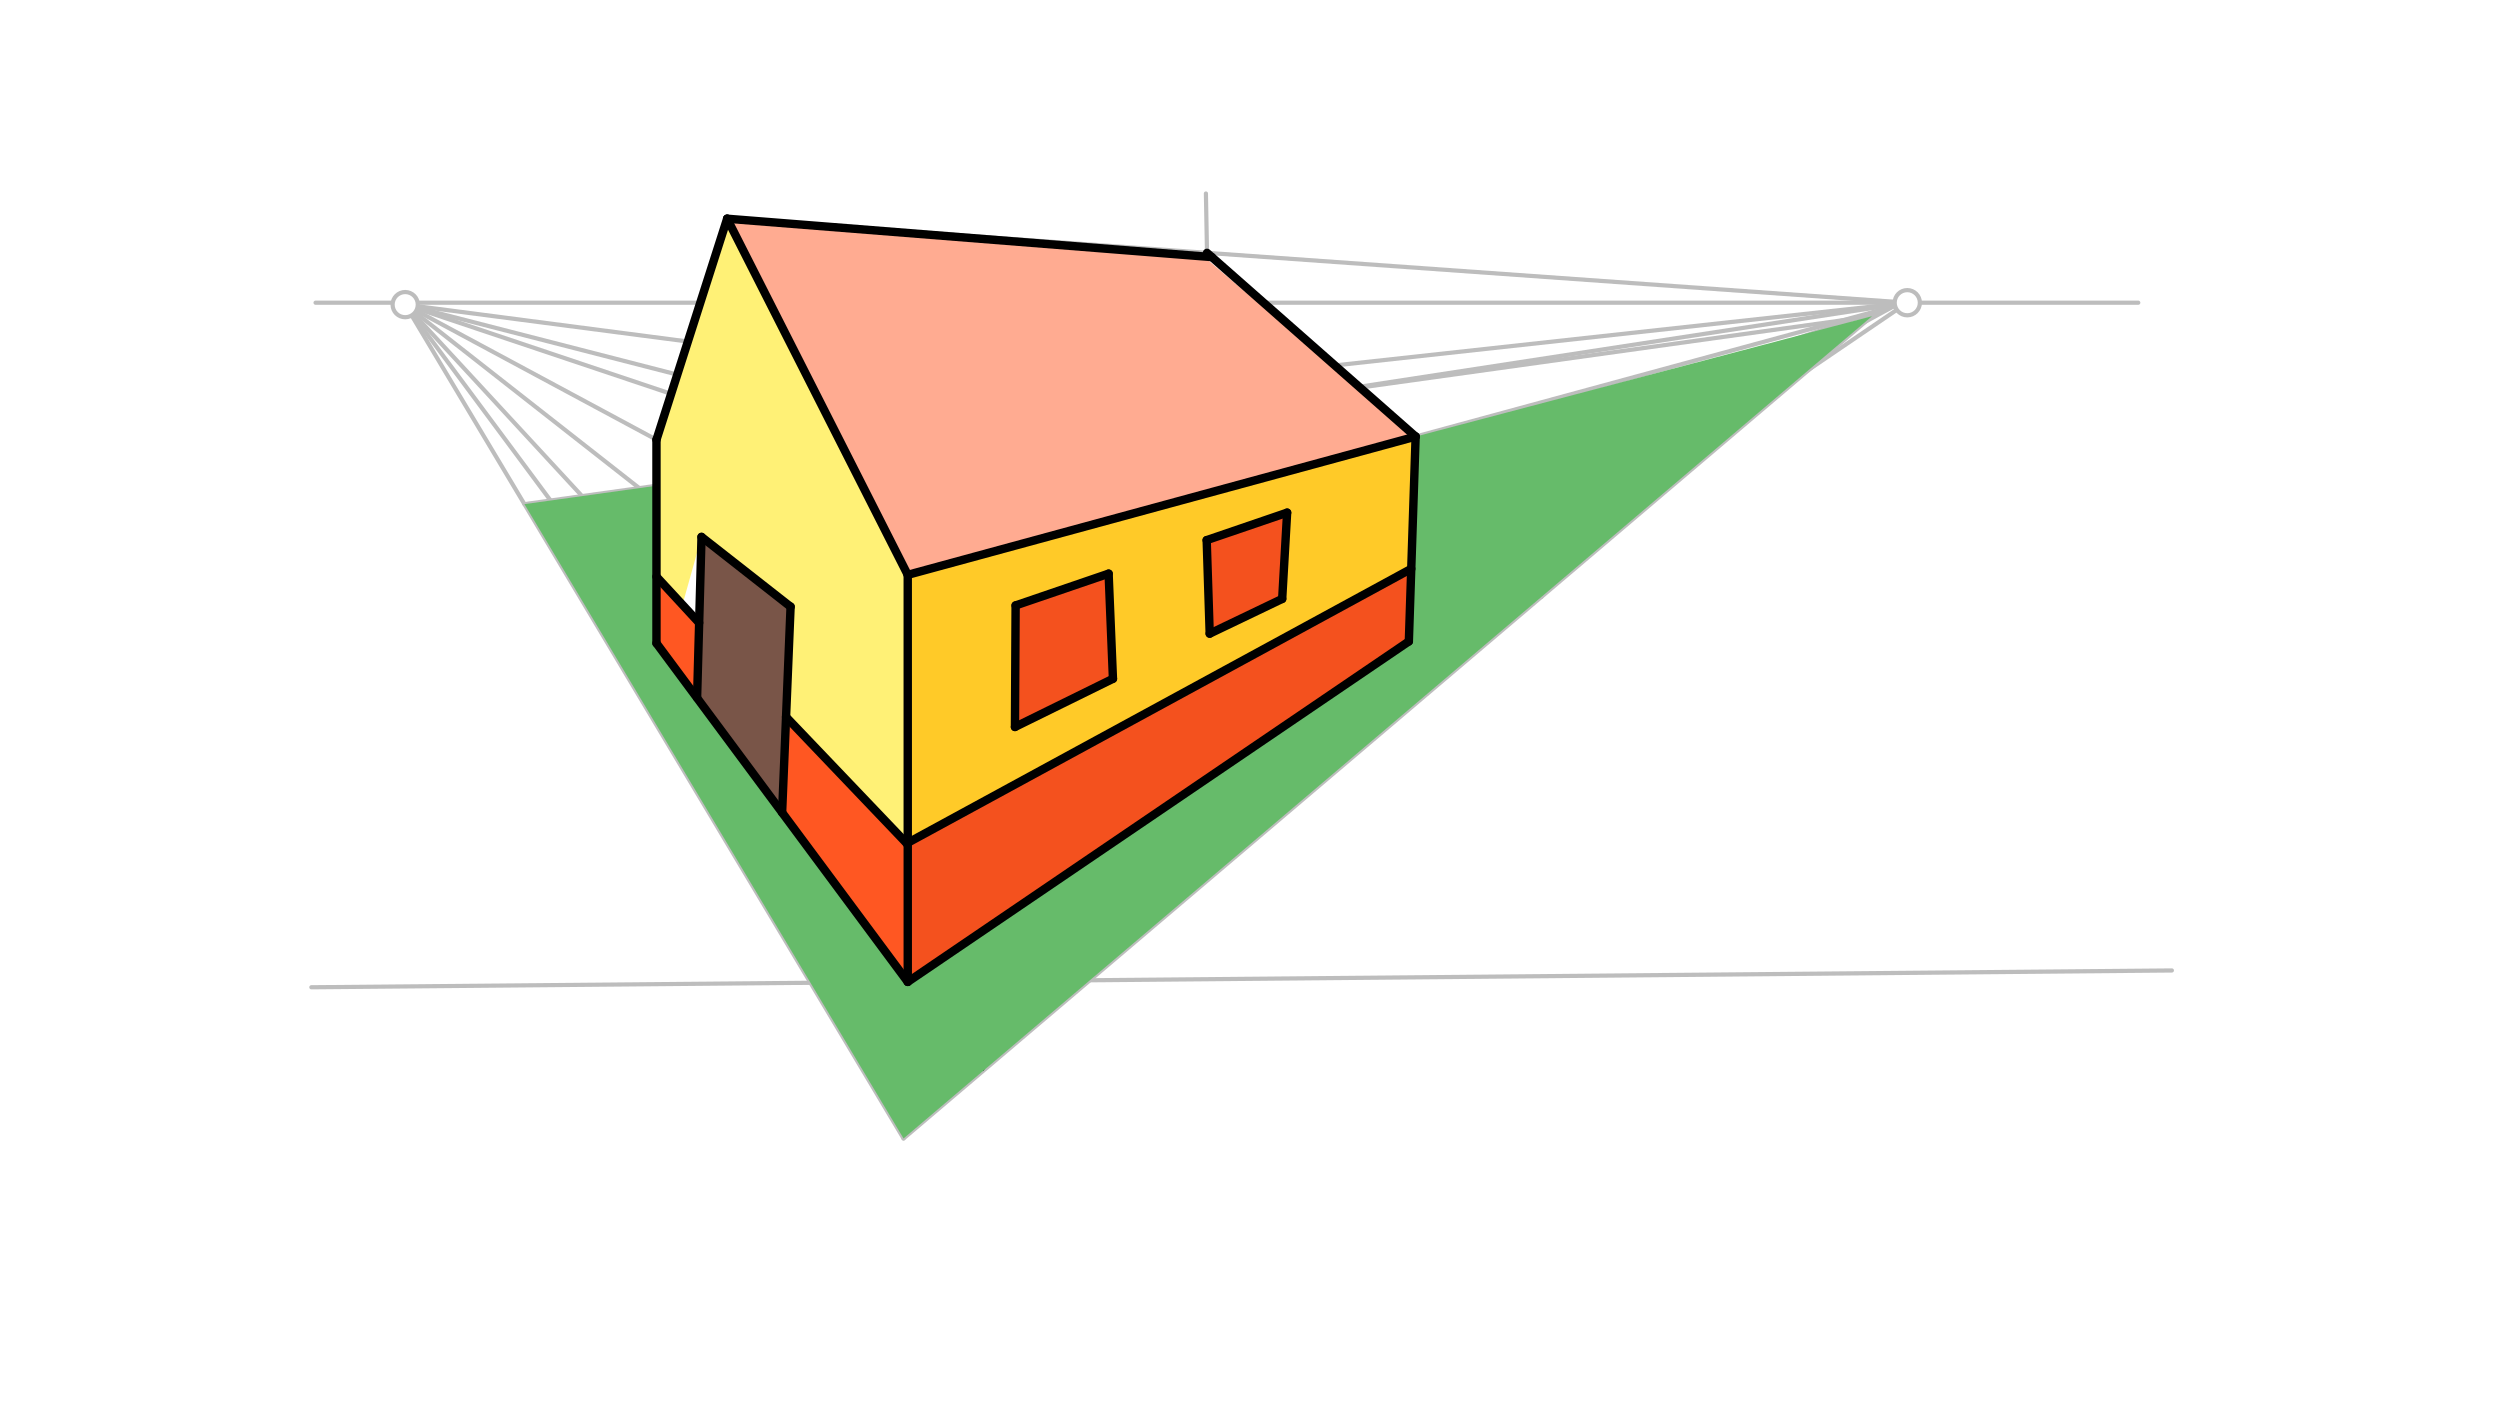 <svg xmlns="http://www.w3.org/2000/svg" class="svg--1it" height="100%" preserveAspectRatio="xMidYMid meet" viewBox="0 0 595.276 334.488" width="100%"><defs><marker id="marker-arrow" markerHeight="16" markerUnits="userSpaceOnUse" markerWidth="24" orient="auto-start-reverse" refX="24" refY="4" viewBox="0 0 24 8"><path d="M 0 0 L 24 4 L 0 8 z" stroke="inherit"></path></marker></defs><g class="aux-layer--1FB"><g class="element--2qn"><defs><pattern height="5" id="fill_153_8favr6__pattern-stripes" patternTransform="rotate(-45)" patternUnits="userSpaceOnUse" width="5"><rect fill="#CC0000" height="1" transform="translate(0,0)" width="5"></rect></pattern></defs><g fill="url(#fill_153_8favr6__pattern-stripes)"><path d="M 216.147 233.796 L 233.891 254.539 L 347.391 158.539 L 335.462 152.721 L 216.147 233.796 Z" stroke="none"></path></g></g><g class="element--2qn"><line stroke="#BDBDBD" stroke-dasharray="none" stroke-linecap="round" stroke-width="1" x1="75.141" x2="509.141" y1="72.078" y2="72.078"></line></g><g class="element--2qn"><line stroke="#BDBDBD" stroke-dasharray="none" stroke-linecap="round" stroke-width="1" x1="74.141" x2="517.141" y1="235.078" y2="231.078"></line></g><g class="element--2qn"><line stroke="#BDBDBD" stroke-dasharray="none" stroke-linecap="round" stroke-width="1" x1="216.141" x2="216.147" y1="72.078" y2="233.796"></line></g><g class="element--2qn"><line stroke="#BDBDBD" stroke-dasharray="none" stroke-linecap="round" stroke-width="1" x1="216.147" x2="96.481" y1="233.796" y2="72.536"></line></g><g class="element--2qn"><line stroke="#BDBDBD" stroke-dasharray="none" stroke-linecap="round" stroke-width="1" x1="216.147" x2="454.777" y1="233.796" y2="71.646"></line></g><g class="element--2qn"><line stroke="#BDBDBD" stroke-dasharray="none" stroke-linecap="round" stroke-width="1" x1="156.314" x2="454.141" y1="153.166" y2="72.078"></line></g><g class="element--2qn"><line stroke="#BDBDBD" stroke-dasharray="none" stroke-linecap="round" stroke-width="1" x1="335.462" x2="96.481" y1="152.721" y2="72.536"></line></g><g class="element--2qn"><line stroke="#BDBDBD" stroke-dasharray="none" stroke-linecap="round" stroke-width="1" x1="216.143" x2="96.481" y1="136.877" y2="72.536"></line></g><g class="element--2qn"><line stroke="#BDBDBD" stroke-dasharray="none" stroke-linecap="round" stroke-width="1" x1="156.314" x2="156.312" y1="153.166" y2="104.706"></line></g><g class="element--2qn"><line stroke="#BDBDBD" stroke-dasharray="none" stroke-linecap="round" stroke-width="1" x1="335.462" x2="337.103" y1="152.721" y2="103.955"></line></g><g class="element--2qn"><line stroke="#BDBDBD" stroke-dasharray="none" stroke-linecap="round" stroke-width="1" x1="156.312" x2="454.141" y1="104.706" y2="72.078"></line></g><g class="element--2qn"><line stroke="#BDBDBD" stroke-dasharray="none" stroke-linecap="round" stroke-width="1" x1="337.103" x2="96.481" y1="103.955" y2="72.536"></line></g><g class="element--2qn"><line stroke="#BDBDBD" stroke-dasharray="none" stroke-linecap="round" stroke-width="1" x1="255.943" x2="255.141" y1="126.04" y2="83.078"></line></g><g class="element--2qn"><line stroke="#BDBDBD" stroke-dasharray="none" stroke-linecap="round" stroke-width="1" x1="156.312" x2="216.147" y1="104.706" y2="233.796"></line></g><g class="element--2qn"><line stroke="#BDBDBD" stroke-dasharray="none" stroke-linecap="round" stroke-width="1" x1="177.422" x2="173.141" y1="181.611" y2="52.078"></line></g><g class="element--2qn"><line stroke="#BDBDBD" stroke-dasharray="none" stroke-linecap="round" stroke-width="1" x1="173.141" x2="156.312" y1="52.078" y2="104.706"></line></g><g class="element--2qn"><line stroke="#BDBDBD" stroke-dasharray="none" stroke-linecap="round" stroke-width="1" x1="173.141" x2="216.143" y1="52.078" y2="136.877"></line></g><g class="element--2qn"><line stroke="#BDBDBD" stroke-dasharray="none" stroke-linecap="round" stroke-width="1" x1="175.216" x2="454.141" y1="114.871" y2="72.078"></line></g><g class="element--2qn"><line stroke="#BDBDBD" stroke-dasharray="none" stroke-linecap="round" stroke-width="1" x1="173.141" x2="454.141" y1="52.078" y2="72.078"></line></g><g class="element--2qn"><line stroke="#BDBDBD" stroke-dasharray="none" stroke-linecap="round" stroke-width="1" x1="288.085" x2="287.141" y1="97.554" y2="46.078"></line></g><g class="element--2qn"><line stroke="#BDBDBD" stroke-dasharray="none" stroke-linecap="round" stroke-width="1" x1="287.4" x2="337.075" y1="60.21" y2="103.951"></line></g><g class="element--2qn"><line stroke="#BDBDBD" stroke-dasharray="none" stroke-linecap="round" stroke-width="1" x1="287.4" x2="255.331" y1="60.21" y2="93.278"></line></g><g class="element--2qn"><line stroke="#BDBDBD" stroke-dasharray="none" stroke-linecap="round" stroke-width="1" x1="188.248" x2="96.481" y1="144.471" y2="72.536"></line></g><g class="element--2qn"><line stroke="#BDBDBD" stroke-dasharray="none" stroke-linecap="round" stroke-width="1" x1="96.481" x2="215.896" y1="72.536" y2="201.808"></line></g><g class="element--2qn"><line stroke="#BDBDBD" stroke-dasharray="none" stroke-linecap="round" stroke-width="1" x1="215.895" x2="456.141" y1="200.815" y2="70.078"></line></g><g class="element--2qn"><line stroke="#BDBDBD" stroke-dasharray="none" stroke-linecap="round" stroke-width="1" x1="216.145" x2="452.659" y1="185.336" y2="71.973"></line></g><g class="element--2qn"><line stroke="#BDBDBD" stroke-dasharray="none" stroke-linecap="round" stroke-width="1" x1="216.144" x2="451.638" y1="152.937" y2="72.462"></line></g><g class="element--2qn"><line stroke="#BDBDBD" stroke-dasharray="none" stroke-linecap="round" stroke-width="1" x1="241.827" x2="241.671" y1="144.16" y2="173.287"></line></g><g class="element--2qn"><line stroke="#BDBDBD" stroke-dasharray="none" stroke-linecap="round" stroke-width="1" x1="263.974" x2="265.007" y1="136.592" y2="161.62"></line></g><g class="element--2qn"><line stroke="#BDBDBD" stroke-dasharray="none" stroke-linecap="round" stroke-width="1" x1="287.323" x2="288.044" y1="128.613" y2="150.908"></line></g><g class="element--2qn"><line stroke="#BDBDBD" stroke-dasharray="none" stroke-linecap="round" stroke-width="1" x1="306.479" x2="305.303" y1="122.067" y2="142.602"></line></g><g class="element--2qn"><line stroke="#BDBDBD" stroke-dasharray="none" stroke-linecap="round" stroke-width="1" x1="96.481" x2="215.141" y1="72.536" y2="271.078"></line></g><g class="element--2qn"><line stroke="#BDBDBD" stroke-dasharray="none" stroke-linecap="round" stroke-width="1" x1="215.141" x2="447.357" y1="271.078" y2="73.925"></line></g><g class="element--2qn"><line stroke="#BDBDBD" stroke-dasharray="none" stroke-linecap="round" stroke-width="1" x1="367.029" x2="96.481" y1="142.124" y2="72.536"></line></g><g class="element--2qn"><line stroke="#BDBDBD" stroke-dasharray="none" stroke-linecap="round" stroke-width="1" x1="124.873" x2="445.763" y1="120.043" y2="75.278"></line></g><g class="element--2qn"><line stroke="#000000" stroke-dasharray="none" stroke-linecap="round" stroke-width="1" x1="216.147" x2="233.891" y1="233.796" y2="254.539"></line></g><g class="element--2qn"><circle cx="216.141" cy="72.078" r="3" stroke="#BDBDBD" stroke-width="1" fill="#ffffff"></circle>}</g><g class="element--2qn"><circle cx="216.147" cy="233.796" r="3" stroke="#BDBDBD" stroke-width="1" fill="#ffffff"></circle>}</g><g class="element--2qn"><circle cx="96.481" cy="72.536" r="3" stroke="#BDBDBD" stroke-width="1" fill="#ffffff"></circle>}</g><g class="element--2qn"><circle cx="454.141" cy="72.078" r="3" stroke="#BDBDBD" stroke-width="1" fill="#ffffff"></circle>}</g></g><g class="main-layer--3Vd"><g class="element--2qn"><g fill="#FFAB91" opacity="1"><path d="M 173.141 52.078 L 216.143 136.877 L 337.075 103.951 L 286.575 61.061 L 286.575 61.061 L 173.141 52.078 Z" stroke="none"></path></g></g><g class="element--2qn"><g fill="#FFF176" opacity="1"><path d="M 173.141 52.078 L 156.312 104.706 L 156.313 137.307 L 156.313 137.307 L 162.496 144 L 167.037 127.844 L 188.248 144.471 L 187.168 170.708 L 215.895 200.815 L 216.143 136.877 L 173.141 52.078 Z" stroke="none"></path></g></g><g class="element--2qn"><g fill="#FFCA28" opacity="1"><path d="M 216.143 136.877 L 215.895 200.815 L 337.639 134.565 L 337.075 103.951 L 216.143 136.877 Z" stroke="none"></path></g></g><g class="element--2qn"><g fill="#FF5722" opacity="1"><path d="M 162.496 144 L 165.985 166.12 L 162.496 144 Z" stroke="none"></path></g></g><g class="element--2qn"><g fill="#FF5722" opacity="1"><path d="M 156.313 137.307 L 166.474 148.307 L 165.985 166.12 L 156.314 153.166 L 156.313 137.307 Z" stroke="none"></path></g></g><g class="element--2qn"><g fill="#FF5722" opacity="1"><path d="M 187.168 170.708 L 186.23 193.481 L 216.147 233.796 L 215.895 200.815 L 187.168 170.708 Z" stroke="none"></path></g></g><g class="element--2qn"><g fill="#F4511E" opacity="1"><path d="M 215.895 200.815 L 216.147 233.796 L 335.462 152.721 L 337.639 134.565 L 215.895 200.815 Z" stroke="none"></path></g></g><g class="element--2qn"><g fill="#F4511E" opacity="1"><path d="M 241.827 144.16 L 241.672 173.101 L 265.007 161.62 L 263.974 136.592 L 241.827 144.16 Z" stroke="none"></path></g></g><g class="element--2qn"><g fill="#F4511E" opacity="1"><path d="M 306.479 122.067 L 287.323 128.613 L 288.043 150.875 L 305.303 142.602 L 306.479 122.067 Z" stroke="none"></path></g></g><g class="element--2qn"><g fill="#795548" opacity="1"><path d="M 165.985 166.12 L 186.23 193.481 L 188.248 144.471 L 167.037 127.844 L 165.985 166.12 Z" stroke="none"></path></g></g><g class="element--2qn"><g fill="#66BB6A" opacity="1"><path d="M 156.312 115.657 L 156.314 153.166 L 216.147 233.796 L 335.462 152.721 L 337.075 103.951 L 445.763 75.278 L 215.141 271.078 L 124.873 120.043 L 156.312 115.657 Z" stroke="none"></path></g></g><g class="element--2qn"><line stroke="#000000" stroke-dasharray="none" stroke-linecap="round" stroke-width="2" x1="216.147" x2="216.143" y1="233.796" y2="136.877"></line></g><g class="element--2qn"><line stroke="#000000" stroke-dasharray="none" stroke-linecap="round" stroke-width="2" x1="337.075" x2="335.462" y1="103.951" y2="152.721"></line></g><g class="element--2qn"><line stroke="#000000" stroke-dasharray="none" stroke-linecap="round" stroke-width="2" x1="335.462" x2="216.147" y1="152.721" y2="233.796"></line></g><g class="element--2qn"><line stroke="#000000" stroke-dasharray="none" stroke-linecap="round" stroke-width="2" x1="156.312" x2="156.314" y1="104.706" y2="153.166"></line></g><g class="element--2qn"><line stroke="#000000" stroke-dasharray="none" stroke-linecap="round" stroke-width="2" x1="156.314" x2="216.147" y1="153.166" y2="233.796"></line></g><g class="element--2qn"><line stroke="#000000" stroke-dasharray="none" stroke-linecap="round" stroke-width="2" x1="156.312" x2="173.141" y1="104.706" y2="52.078"></line></g><g class="element--2qn"><line stroke="#000000" stroke-dasharray="none" stroke-linecap="round" stroke-width="2" x1="186.23" x2="188.249" y1="193.481" y2="144.436"></line></g><g class="element--2qn"><line stroke="#000000" stroke-dasharray="none" stroke-linecap="round" stroke-width="2" x1="188.248" x2="167.037" y1="144.471" y2="127.844"></line></g><g class="element--2qn"><line stroke="#000000" stroke-dasharray="none" stroke-linecap="round" stroke-width="2" x1="167.037" x2="165.985" y1="127.844" y2="166.12"></line></g><g class="element--2qn"><line stroke="#000000" stroke-dasharray="none" stroke-linecap="round" stroke-width="2" x1="156.313" x2="166.474" y1="137.307" y2="148.307"></line></g><g class="element--2qn"><line stroke="#000000" stroke-dasharray="none" stroke-linecap="round" stroke-width="2" x1="187.168" x2="215.895" y1="170.708" y2="200.815"></line></g><g class="element--2qn"><line stroke="#000000" stroke-dasharray="none" stroke-linecap="round" stroke-width="2" x1="215.895" x2="336.033" y1="200.815" y2="135.438"></line></g><g class="element--2qn"><line stroke="#000000" stroke-dasharray="none" stroke-linecap="round" stroke-width="2" x1="241.827" x2="263.974" y1="144.16" y2="136.592"></line></g><g class="element--2qn"><line stroke="#000000" stroke-dasharray="none" stroke-linecap="round" stroke-width="2" x1="263.974" x2="265.007" y1="136.592" y2="161.62"></line></g><g class="element--2qn"><line stroke="#000000" stroke-dasharray="none" stroke-linecap="round" stroke-width="2" x1="265.007" x2="241.672" y1="161.62" y2="173.101"></line></g><g class="element--2qn"><line stroke="#000000" stroke-dasharray="none" stroke-linecap="round" stroke-width="2" x1="241.672" x2="241.827" y1="173.101" y2="144.16"></line></g><g class="element--2qn"><line stroke="#000000" stroke-dasharray="none" stroke-linecap="round" stroke-width="2" x1="287.323" x2="306.479" y1="128.613" y2="122.067"></line></g><g class="element--2qn"><line stroke="#000000" stroke-dasharray="none" stroke-linecap="round" stroke-width="2" x1="306.479" x2="305.303" y1="122.067" y2="142.602"></line></g><g class="element--2qn"><line stroke="#000000" stroke-dasharray="none" stroke-linecap="round" stroke-width="2" x1="305.303" x2="288.043" y1="142.602" y2="150.875"></line></g><g class="element--2qn"><line stroke="#000000" stroke-dasharray="none" stroke-linecap="round" stroke-width="2" x1="288.043" x2="287.323" y1="150.875" y2="128.613"></line></g><g class="element--2qn"><line stroke="#000000" stroke-dasharray="none" stroke-linecap="round" stroke-width="2" x1="173.141" x2="216.143" y1="52.078" y2="136.877"></line></g><g class="element--2qn"><line stroke="#000000" stroke-dasharray="none" stroke-linecap="round" stroke-width="2" x1="216.143" x2="337.075" y1="136.877" y2="103.951"></line></g><g class="element--2qn"><line stroke="#000000" stroke-dasharray="none" stroke-linecap="round" stroke-width="2" x1="337.075" x2="287.4" y1="103.951" y2="60.21"></line></g><g class="element--2qn"><line stroke="#000000" stroke-dasharray="none" stroke-linecap="round" stroke-width="2" x1="288.544" x2="173.141" y1="61.217" y2="52.078"></line></g></g><g class="snaps-layer--2PT"></g><g class="temp-layer--rAP"></g></svg>